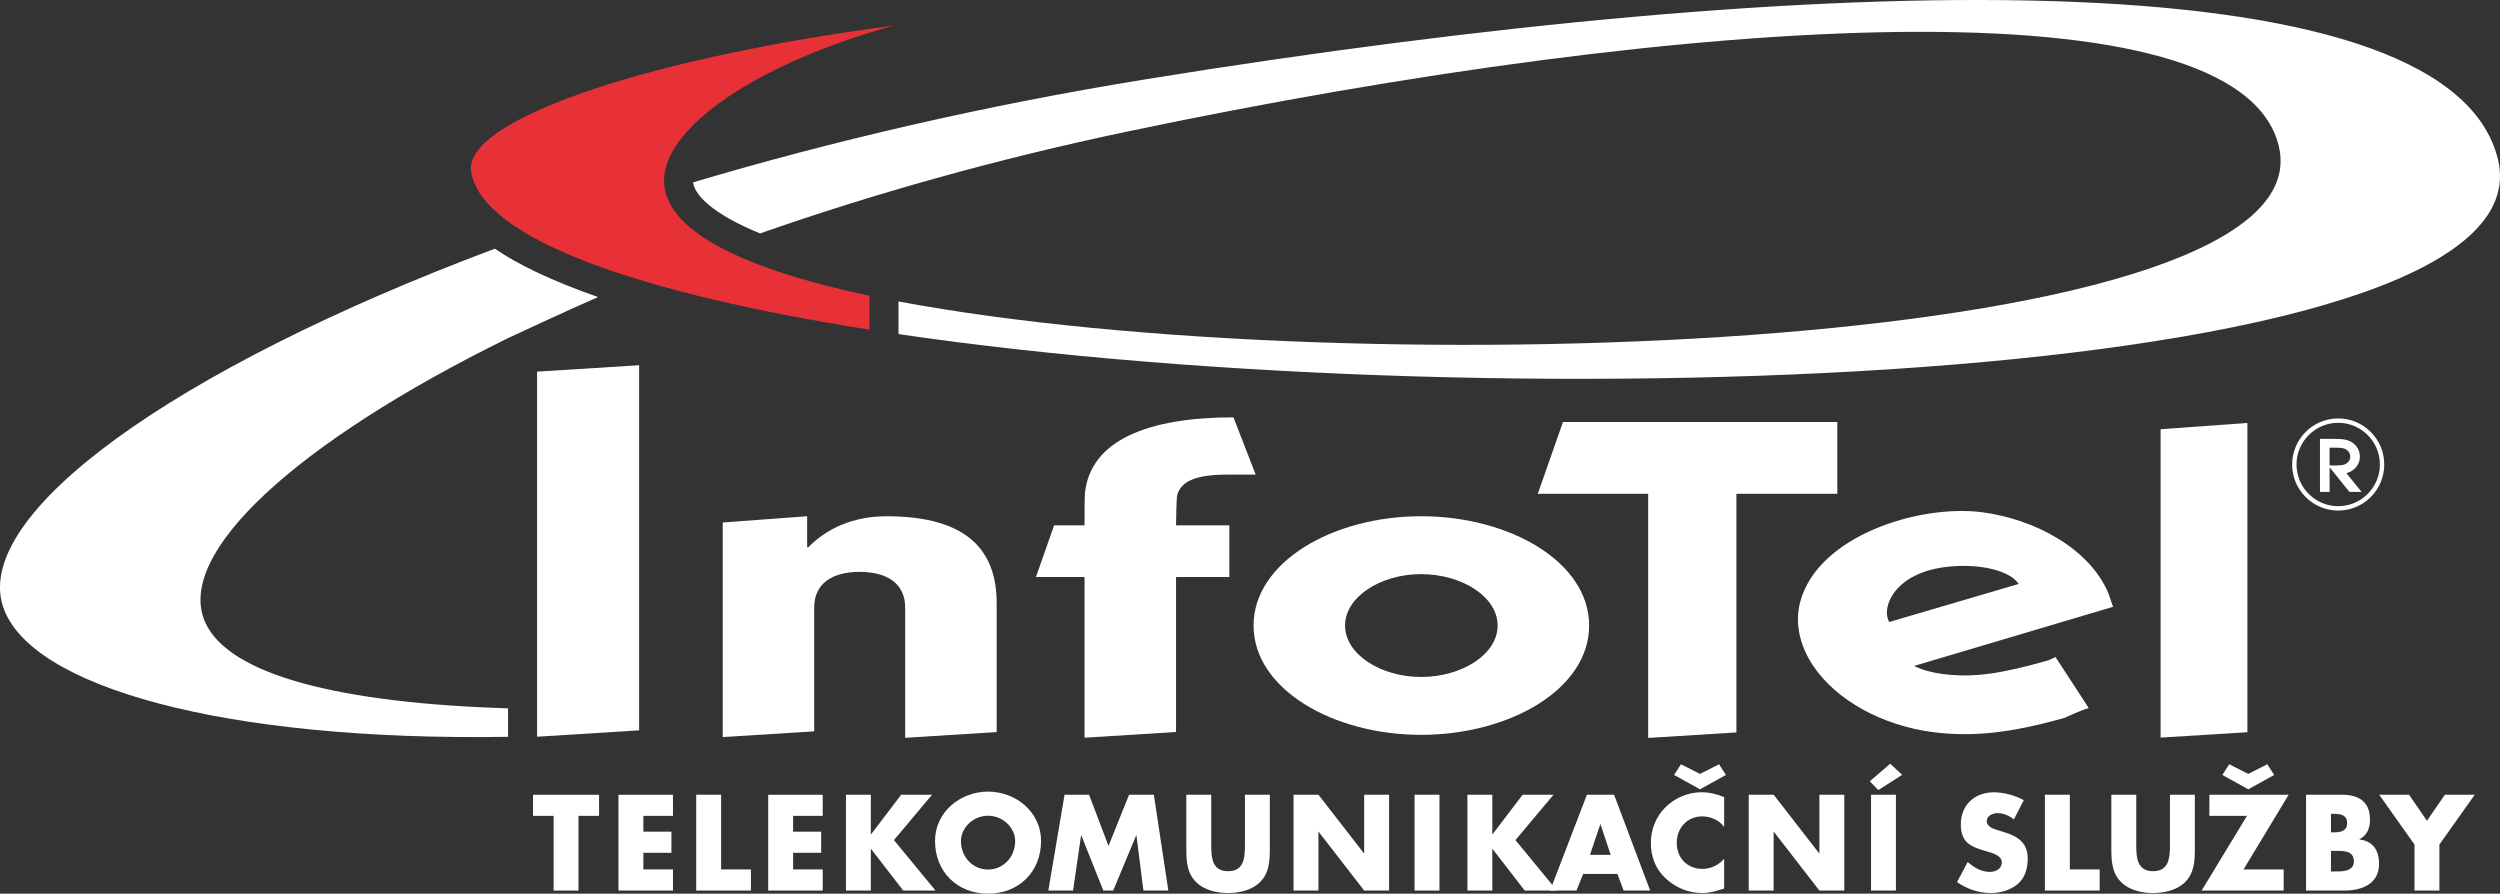 <?xml version="1.0" encoding="utf-8"?>
<!-- Generator: Adobe Illustrator 15.0.0, SVG Export Plug-In . SVG Version: 6.00 Build 0)  -->
<!DOCTYPE svg PUBLIC "-//W3C//DTD SVG 1.1//EN" "http://www.w3.org/Graphics/SVG/1.1/DTD/svg11.dtd">
<svg version="1.1" id="Vrstva_1" xmlns="http://www.w3.org/2000/svg" xmlns:xlink="http://www.w3.org/1999/xlink" x="0px" y="0px"
	 width="485.176px" height="173.434px" viewBox="0 0 485.176 173.434" enable-background="new 0 0 485.176 173.434"
	 xml:space="preserve">
<rect x="0" y="0" width="485.176" height="173.434" fill="#333333" stroke="none"/>
<g>
	<path fill-rule="evenodd" clip-rule="evenodd" fill="#E73137" d="M168.741,57.387c-26.685-5.629-42.885-14.02-39.401-25.33
		c2.78-9.03,18.544-19.966,44.039-27.087c-1.672,0.223-3.323,0.446-4.955,0.679C124.012,11.93,89.708,23.51,91.437,33.403
		c2.313,13.241,33.504,23.671,77.304,30.575l0,0V57.387L168.741,57.387L168.741,57.387z"/>
	<g>
		<path fill-rule="evenodd" clip-rule="evenodd" fill="#FFFFFF" d="M484.512,29.945L484.512,29.945L484.512,29.945
			C473.128-8.662,353.482-5.857,222.459,15.371c-31.472,5.098-61.138,12.036-87.933,20.018c0.058,0.531,0.234,1.052,0.558,1.61
			c0.916,1.592,3.753,4.754,12.428,8.302c21.634-7.581,45.676-14.4,71.332-19.786C328.247,2.559,434.621-4.008,442.261,28.429
			c9.352,39.676-179.083,46.736-267.887,30.072l0,0v6.334l0,0C292.551,82.239,498.356,74.893,484.512,29.945L484.512,29.945
			L484.512,29.945L484.512,29.945z"/>
		<polygon fill-rule="evenodd" clip-rule="evenodd" fill="#FFFFFF" points="112.268,172.831 107.436,172.831 107.436,158.331 
			103.441,158.331 103.441,154.24 116.262,154.24 116.262,158.331 112.268,158.331 112.268,172.831 112.268,172.831 		"/>
		<polygon fill-rule="evenodd" clip-rule="evenodd" fill="#FFFFFF" points="124.858,158.331 124.858,161.403 130.305,161.403 
			130.305,165.502 124.858,165.502 124.858,168.731 130.604,168.731 130.604,172.827 120.029,172.827 120.029,154.24 
			130.604,154.24 130.604,158.331 124.858,158.331 124.858,158.331 		"/>
		<polygon fill-rule="evenodd" clip-rule="evenodd" fill="#FFFFFF" points="139.944,168.731 145.734,168.731 145.734,172.827 
			135.114,172.827 135.114,154.231 139.944,154.231 139.944,168.731 139.944,168.731 		"/>
		<polygon fill-rule="evenodd" clip-rule="evenodd" fill="#FFFFFF" points="153.919,158.331 153.919,161.403 159.365,161.403 
			159.365,165.502 153.919,165.502 153.919,168.731 159.662,168.731 159.662,172.827 149.087,172.827 149.087,154.24 
			159.662,154.24 159.662,158.331 153.919,158.331 153.919,158.331 		"/>
		<polygon fill-rule="evenodd" clip-rule="evenodd" fill="#FFFFFF" points="174.895,154.231 180.884,154.231 173.488,163.038 
			181.553,172.831 175.288,172.831 169.054,164.761 169.005,164.761 169.005,172.831 164.173,172.831 164.173,154.231 
			169.005,154.231 169.005,161.903 169.054,161.903 174.895,154.231 174.895,154.231 		"/>
		<path fill-rule="evenodd" clip-rule="evenodd" fill="#FFFFFF" d="M191.749,158.308c2.892,0,5.263,2.345,5.263,4.899
			c0,3.201-2.372,5.546-5.263,5.546c-2.887,0-5.258-2.345-5.258-5.546C186.49,160.653,188.862,158.308,191.749,158.308
			L191.749,158.308L191.749,158.308L191.749,158.308z M191.749,153.628c-5.359,0-10.287,3.943-10.287,9.561
			c0,6.007,4.312,10.245,10.287,10.245c5.976,0,10.292-4.238,10.292-10.245C202.04,157.572,197.107,153.628,191.749,153.628
			L191.749,153.628L191.749,153.628L191.749,153.628z"/>
		<polygon fill-rule="evenodd" clip-rule="evenodd" fill="#FFFFFF" points="206.6,154.231 211.355,154.231 215.127,164.171 
			219.119,154.231 223.929,154.231 226.738,172.831 221.906,172.831 220.55,162.122 220.499,162.122 216.04,172.831 214.12,172.831 
			209.853,162.122 209.804,162.122 208.25,172.831 203.447,172.831 206.6,154.231 206.6,154.231 		"/>
		<path fill-rule="evenodd" clip-rule="evenodd" fill="#FFFFFF" d="M246.434,154.231v10.459l0,0c0,2.394-0.098,4.761-1.947,6.547
			c-1.552,1.531-3.988,2.072-6.154,2.072c-2.164,0-4.602-0.541-6.156-2.072c-1.847-1.786-1.947-4.153-1.947-6.547l0,0v-10.459h4.834
			v9.798l0,0c0,2.411,0.17,5.046,3.269,5.046c3.097,0,3.271-2.635,3.271-5.046l0,0v-9.798H246.434L246.434,154.231L246.434,154.231z
			"/>
		<polygon fill-rule="evenodd" clip-rule="evenodd" fill="#FFFFFF" points="251.036,154.231 255.868,154.231 264.699,165.601 
			264.748,165.601 264.748,154.231 269.58,154.231 269.58,172.831 264.748,172.831 255.919,161.434 255.868,161.434 
			255.868,172.831 251.036,172.831 251.036,154.231 251.036,154.231 		"/>
		<polygon fill-rule="evenodd" clip-rule="evenodd" fill="#FFFFFF" points="279.358,172.831 274.528,172.831 274.528,154.231 
			279.358,154.231 279.358,172.831 279.358,172.831 		"/>
		<polygon fill-rule="evenodd" clip-rule="evenodd" fill="#FFFFFF" points="295.501,154.231 301.495,154.231 294.099,163.038 
			302.158,172.831 295.899,172.831 289.661,164.761 289.614,164.761 289.614,172.831 284.779,172.831 284.779,154.231 
			289.614,154.231 289.614,161.903 289.661,161.903 295.501,154.231 295.501,154.231 		"/>
		<path fill-rule="evenodd" clip-rule="evenodd" fill="#FFFFFF" d="M312.583,165.905h-4.017l1.998-5.922h0.052L312.583,165.905
			L312.583,165.905L312.583,165.905z M313.889,169.602l1.21,3.229h5.149l-7.003-18.6h-5.271l-7.147,18.6h5.129l1.282-3.229H313.889
			L313.889,169.602L313.889,169.602z"/>
		<path fill-rule="evenodd" clip-rule="evenodd" fill="#FFFFFF" d="M334.606,160.483c-0.987-1.331-2.595-2.045-4.24-2.045
			c-2.957,0-4.957,2.26-4.957,5.14c0,2.935,2.025,5.051,5.03,5.051c1.572,0,3.153-0.764,4.167-1.974l0,0v5.787l0,0
			c-1.604,0.496-2.765,0.867-4.265,0.867c-2.588,0-5.056-0.987-6.979-2.738c-2.043-1.844-2.98-4.256-2.98-7.016
			c0-2.536,0.958-4.975,2.733-6.792c1.826-1.876,4.463-3.01,7.078-3.01c1.549,0,2.979,0.348,4.412,0.942l0,0V160.483
			L334.606,160.483L334.606,160.483z M326.223,148.318l3.698,1.876l3.697-1.876l1.331,2.077l-5.028,2.786l-5.028-2.786
			L326.223,148.318L326.223,148.318L326.223,148.318z"/>
		<polygon fill-rule="evenodd" clip-rule="evenodd" fill="#FFFFFF" points="339.379,154.231 344.211,154.231 353.041,165.601 
			353.089,165.601 353.089,154.231 357.921,154.231 357.921,172.831 353.089,172.831 344.26,161.434 344.211,161.434 
			344.211,172.831 339.379,172.831 339.379,154.231 339.379,154.231 		"/>
		<path fill-rule="evenodd" clip-rule="evenodd" fill="#FFFFFF" d="M367.943,172.831h-4.828v-18.6h4.828V172.831L367.943,172.831
			L367.943,172.831z M364.522,153.329l-1.652-1.706l3.965-3.402l2.322,2.152L364.522,153.329L364.522,153.329L364.522,153.329z"/>
		<path fill-rule="evenodd" clip-rule="evenodd" fill="#FFFFFF" d="M390.833,159.036c-0.884-0.741-2.019-1.232-3.206-1.232
			c-0.88,0-2.055,0.519-2.055,1.55c0,1.085,1.296,1.501,2.135,1.764l0,0l1.229,0.371l0,0c2.586,0.764,4.586,2.067,4.586,5.064
			c0,1.844-0.446,3.742-1.925,5.001c-1.451,1.233-3.398,1.751-5.265,1.751c-2.34,0-4.636-0.79-6.529-2.121l0,0l2.068-3.895l0,0
			c1.21,1.054,2.639,1.921,4.287,1.921c1.129,0,2.335-0.567,2.335-1.867c0-1.349-1.894-1.822-2.921-2.116
			c-3.036-0.857-5.037-1.648-5.037-5.234c0-3.769,2.688-6.234,6.404-6.234c1.875,0,4.166,0.59,5.814,1.532l0,0L390.833,159.036
			L390.833,159.036L390.833,159.036z"/>
		<polygon fill-rule="evenodd" clip-rule="evenodd" fill="#FFFFFF" points="401.695,168.731 407.482,168.731 407.482,172.827 
			396.858,172.827 396.858,154.231 401.695,154.231 401.695,168.731 401.695,168.731 		"/>
		<path fill-rule="evenodd" clip-rule="evenodd" fill="#FFFFFF" d="M425.953,154.231v10.459l0,0c0,2.394-0.099,4.761-1.947,6.547
			c-1.554,1.531-3.992,2.072-6.153,2.072c-2.171,0-4.604-0.541-6.158-2.072c-1.845-1.786-1.947-4.153-1.947-6.547l0,0v-10.459h4.836
			v9.798l0,0c0,2.411,0.17,5.046,3.27,5.046c3.095,0,3.269-2.635,3.269-5.046l0,0v-9.798H425.953L425.953,154.231L425.953,154.231z"
			/>
		<path fill-rule="evenodd" clip-rule="evenodd" fill="#FFFFFF" d="M443.19,168.731v4.096h-15.916l8.798-14.496h-7.297v-4.091h15.38
			l-8.748,14.491H443.19L443.19,168.731L443.19,168.731z M432.625,148.318l3.697,1.876l3.688-1.876l1.34,2.077l-5.028,2.786
			l-5.028-2.786L432.625,148.318L432.625,148.318L432.625,148.318z"/>
		<path fill-rule="evenodd" clip-rule="evenodd" fill="#FFFFFF" d="M452.368,165.127h0.486l0,0c1.581,0,3.966-0.224,3.966,2.027
			c0,2.05-2.411,1.974-3.832,1.974l0,0h-0.62V165.127L452.368,165.127L452.368,165.127z M454.975,172.831
			c3.398,0,6.73-1.286,6.73-5.185c0-2.59-1.139-4.395-3.801-4.733l0,0v-0.054l0,0c1.492-0.76,2.036-2.117,2.036-3.792
			c0-3.55-2.219-4.836-5.511-4.836l0,0h-6.891v18.6H454.975L454.975,172.831L454.975,172.831z M452.368,157.933h0.344l0,0
			c1.304,0,2.795,0.099,2.795,1.8c0,1.581-1.321,1.804-2.599,1.804l0,0h-0.54V157.933L452.368,157.933L452.368,157.933z"/>
		<polygon fill-rule="evenodd" clip-rule="evenodd" fill="#FFFFFF" points="461.732,154.231 467.52,154.231 471.002,159.287 
			474.477,154.231 480.274,154.231 473.415,163.904 473.415,172.831 468.583,172.831 468.583,163.904 461.732,154.231 
			461.732,154.231 		"/>
		<polygon fill-rule="evenodd" clip-rule="evenodd" fill="#FFFFFF" points="124.037,70.88 124.037,141.736 104.233,142.977 
			104.233,72.124 124.037,70.88 124.037,70.88 		"/>
		<path fill-rule="evenodd" clip-rule="evenodd" fill="#FFFFFF" d="M98.6,137.475c-32.363-1.026-54.147-6.368-58.778-16.71
			C33.891,107.538,57.245,85.972,98.6,65.61c0,0,11.696-5.459,17.47-7.958c-9.15-3.197-15.679-6.397-20.036-9.387
			C33.384,71.742-5.155,99.785,0.559,117.638c5.02,15.675,42.942,26.241,98.041,25.357l0,0V137.475L98.6,137.475L98.6,137.475z"/>
		<path fill-rule="evenodd" clip-rule="evenodd" fill="#FFFFFF" d="M397.501,128.16c-8.892,2.515-14.286,3.426-20.377,2.657
			c-2.332-0.299-4.181-0.857-5.694-1.571l0,0l38.651-11.482l-0.92-2.679l0,0c-3.671-8.664-14.376-14.397-24.611-15.688
			c-12.008-1.514-31.671,4.488-35.167,17.354c-1.09,3.997-0.206,8.418,2.491,12.446c4.483,6.699,13.434,11.643,23.347,12.897
			c7.664,0.965,15.05,0.156,25.491-2.796c0.044-0.014,2.804-1.349,4.648-1.889l0,0l-6.444-9.892L397.501,128.16L397.501,128.16
			L397.501,128.16z M381.098,109.824c5.172,0,9.303,1.415,10.665,3.501l0,0l-25.116,7.387l0,0
			C364.901,117.817,367.943,109.824,381.098,109.824L381.098,109.824L381.098,109.824L381.098,109.824z"/>
		<path fill-rule="evenodd" clip-rule="evenodd" fill="#FFFFFF" d="M158.01,117.902c0-4.657,3.505-6.917,8.831-6.917
			c5.317,0,8.827,2.26,8.827,6.917l0,0v25.281l17.754-1.107v-25.026l0,0c0-9.923-5.353-16.862-21.378-16.862
			c-4.863,0-10.637,1.384-15.17,6.02l0,0h-0.228v-6.02l-16.387,1.214v41.639l17.751-1.107V117.902L158.01,117.902L158.01,117.902z"
			/>
		<path fill-rule="evenodd" clip-rule="evenodd" fill="#FFFFFF" d="M210.482,143.165l17.753-1.107v-30.081h10.343v-10.025h-10.343
			l0,0c0-0.652,0.072-5.346,0.228-5.886c0.772-2.688,3.62-3.962,9.775-3.962l0,0h5.453l-4.314-11.11l0,0
			c-16.434,0-27.768,4.377-28.824,14.729c-0.067,0.683-0.092,5.492-0.072,6.229l0,0h-5.908l-3.525,10.025h9.434V143.165
			L210.482,143.165L210.482,143.165z"/>
		<polygon fill-rule="evenodd" clip-rule="evenodd" fill="#FFFFFF" points="303.323,81.904 298.435,95.836 319.86,95.836 
			319.86,143.209 336.986,142.142 336.986,95.836 356.568,95.836 356.568,81.904 303.323,81.904 303.323,81.904 		"/>
		<polygon fill-rule="evenodd" clip-rule="evenodd" fill="#FFFFFF" points="436.152,142.102 436.152,82.083 419.307,83.297 
			419.307,143.147 436.152,142.102 436.152,142.102 		"/>
		<path fill-rule="evenodd" clip-rule="evenodd" fill="#FFFFFF" d="M261.035,121.399c0-5.569,6.922-9.977,14.748-9.977
			c7.944,0,14.866,4.407,14.866,9.977c0,5.573-6.922,9.98-14.866,9.98C267.957,131.379,261.035,126.972,261.035,121.399
			L261.035,121.399L261.035,121.399L261.035,121.399z M275.783,142.611c17.261,0,32.622-8.909,32.622-21.212
			c0-12.299-15.361-21.212-32.622-21.212c-17.137,0-32.504,8.913-32.504,21.212C243.279,133.702,258.646,142.611,275.783,142.611
			L275.783,142.611L275.783,142.611L275.783,142.611z"/>
		<path fill="#FFFFFF" d="M453.774,99.083c-4.926,0-8.936-4.01-8.936-8.936c0-4.931,4.01-8.941,8.936-8.941
			c4.931,0,8.94,4.01,8.94,8.941C462.714,95.074,458.705,99.083,453.774,99.083z M453.774,82.056c-4.457,0-8.087,3.626-8.087,8.092
			c0,4.456,3.63,8.087,8.087,8.087c4.466,0,8.092-3.631,8.092-8.087C461.866,85.682,458.24,82.056,453.774,82.056z"/>
		<g>
			<path fill-rule="evenodd" clip-rule="evenodd" fill="#FFFFFF" d="M450.657,85.601h2.43l0,0c0.965,0,2.036,0.009,2.894,0.46
				c1.036,0.55,1.581,1.523,1.581,2.612c0,1.546-1.349,2.796-3.001,2.841l0,0l2.867,3.537h-1.269l-3.456-4.297h0.294l0,0
				c0.724,0,1.555,0.027,2.225-0.254c0.844-0.353,1.321-1.067,1.321-1.916c0-0.643-0.37-1.309-0.951-1.679
				c-0.674-0.447-1.5-0.447-2.3-0.447l0,0h-1.616v8.593h-1.019V85.601L450.657,85.601L450.657,85.601z"/>
			<path fill="#FFFFFF" d="M458.32,95.47h-2.366l-3.85-4.787v4.787h-1.867V85.177h2.85c0.942,0,2.117,0,3.09,0.509
				c1.152,0.612,1.809,1.702,1.809,2.987c0,1.501-1.12,2.787-2.621,3.153L458.32,95.47z M456.364,94.623h0.179l-2.804-3.448
				c-0.05,0-0.104,0-0.152,0L456.364,94.623z M451.085,94.623h0.17v-8.588h2.036c0.822,0,1.751,0,2.537,0.518
				c0.688,0.442,1.143,1.242,1.143,2.032c0,1.027-0.594,1.889-1.58,2.305c-0.197,0.08-0.402,0.143-0.607,0.183
				c1.317-0.139,2.354-1.175,2.354-2.398c0-0.964-0.496-1.777-1.358-2.237c-0.781-0.41-1.844-0.41-2.692-0.41h-2.001V94.623z
				 M452.104,90.326l1.272,0.005c0.585,0,1.197-0.018,1.684-0.219c0.675-0.286,1.063-0.84,1.063-1.527c0-0.5-0.304-1.031-0.76-1.322
				c-0.571-0.379-1.304-0.379-2.072-0.379h-1.188V90.326z"/>
		</g>
	</g>
</g>
</svg>
